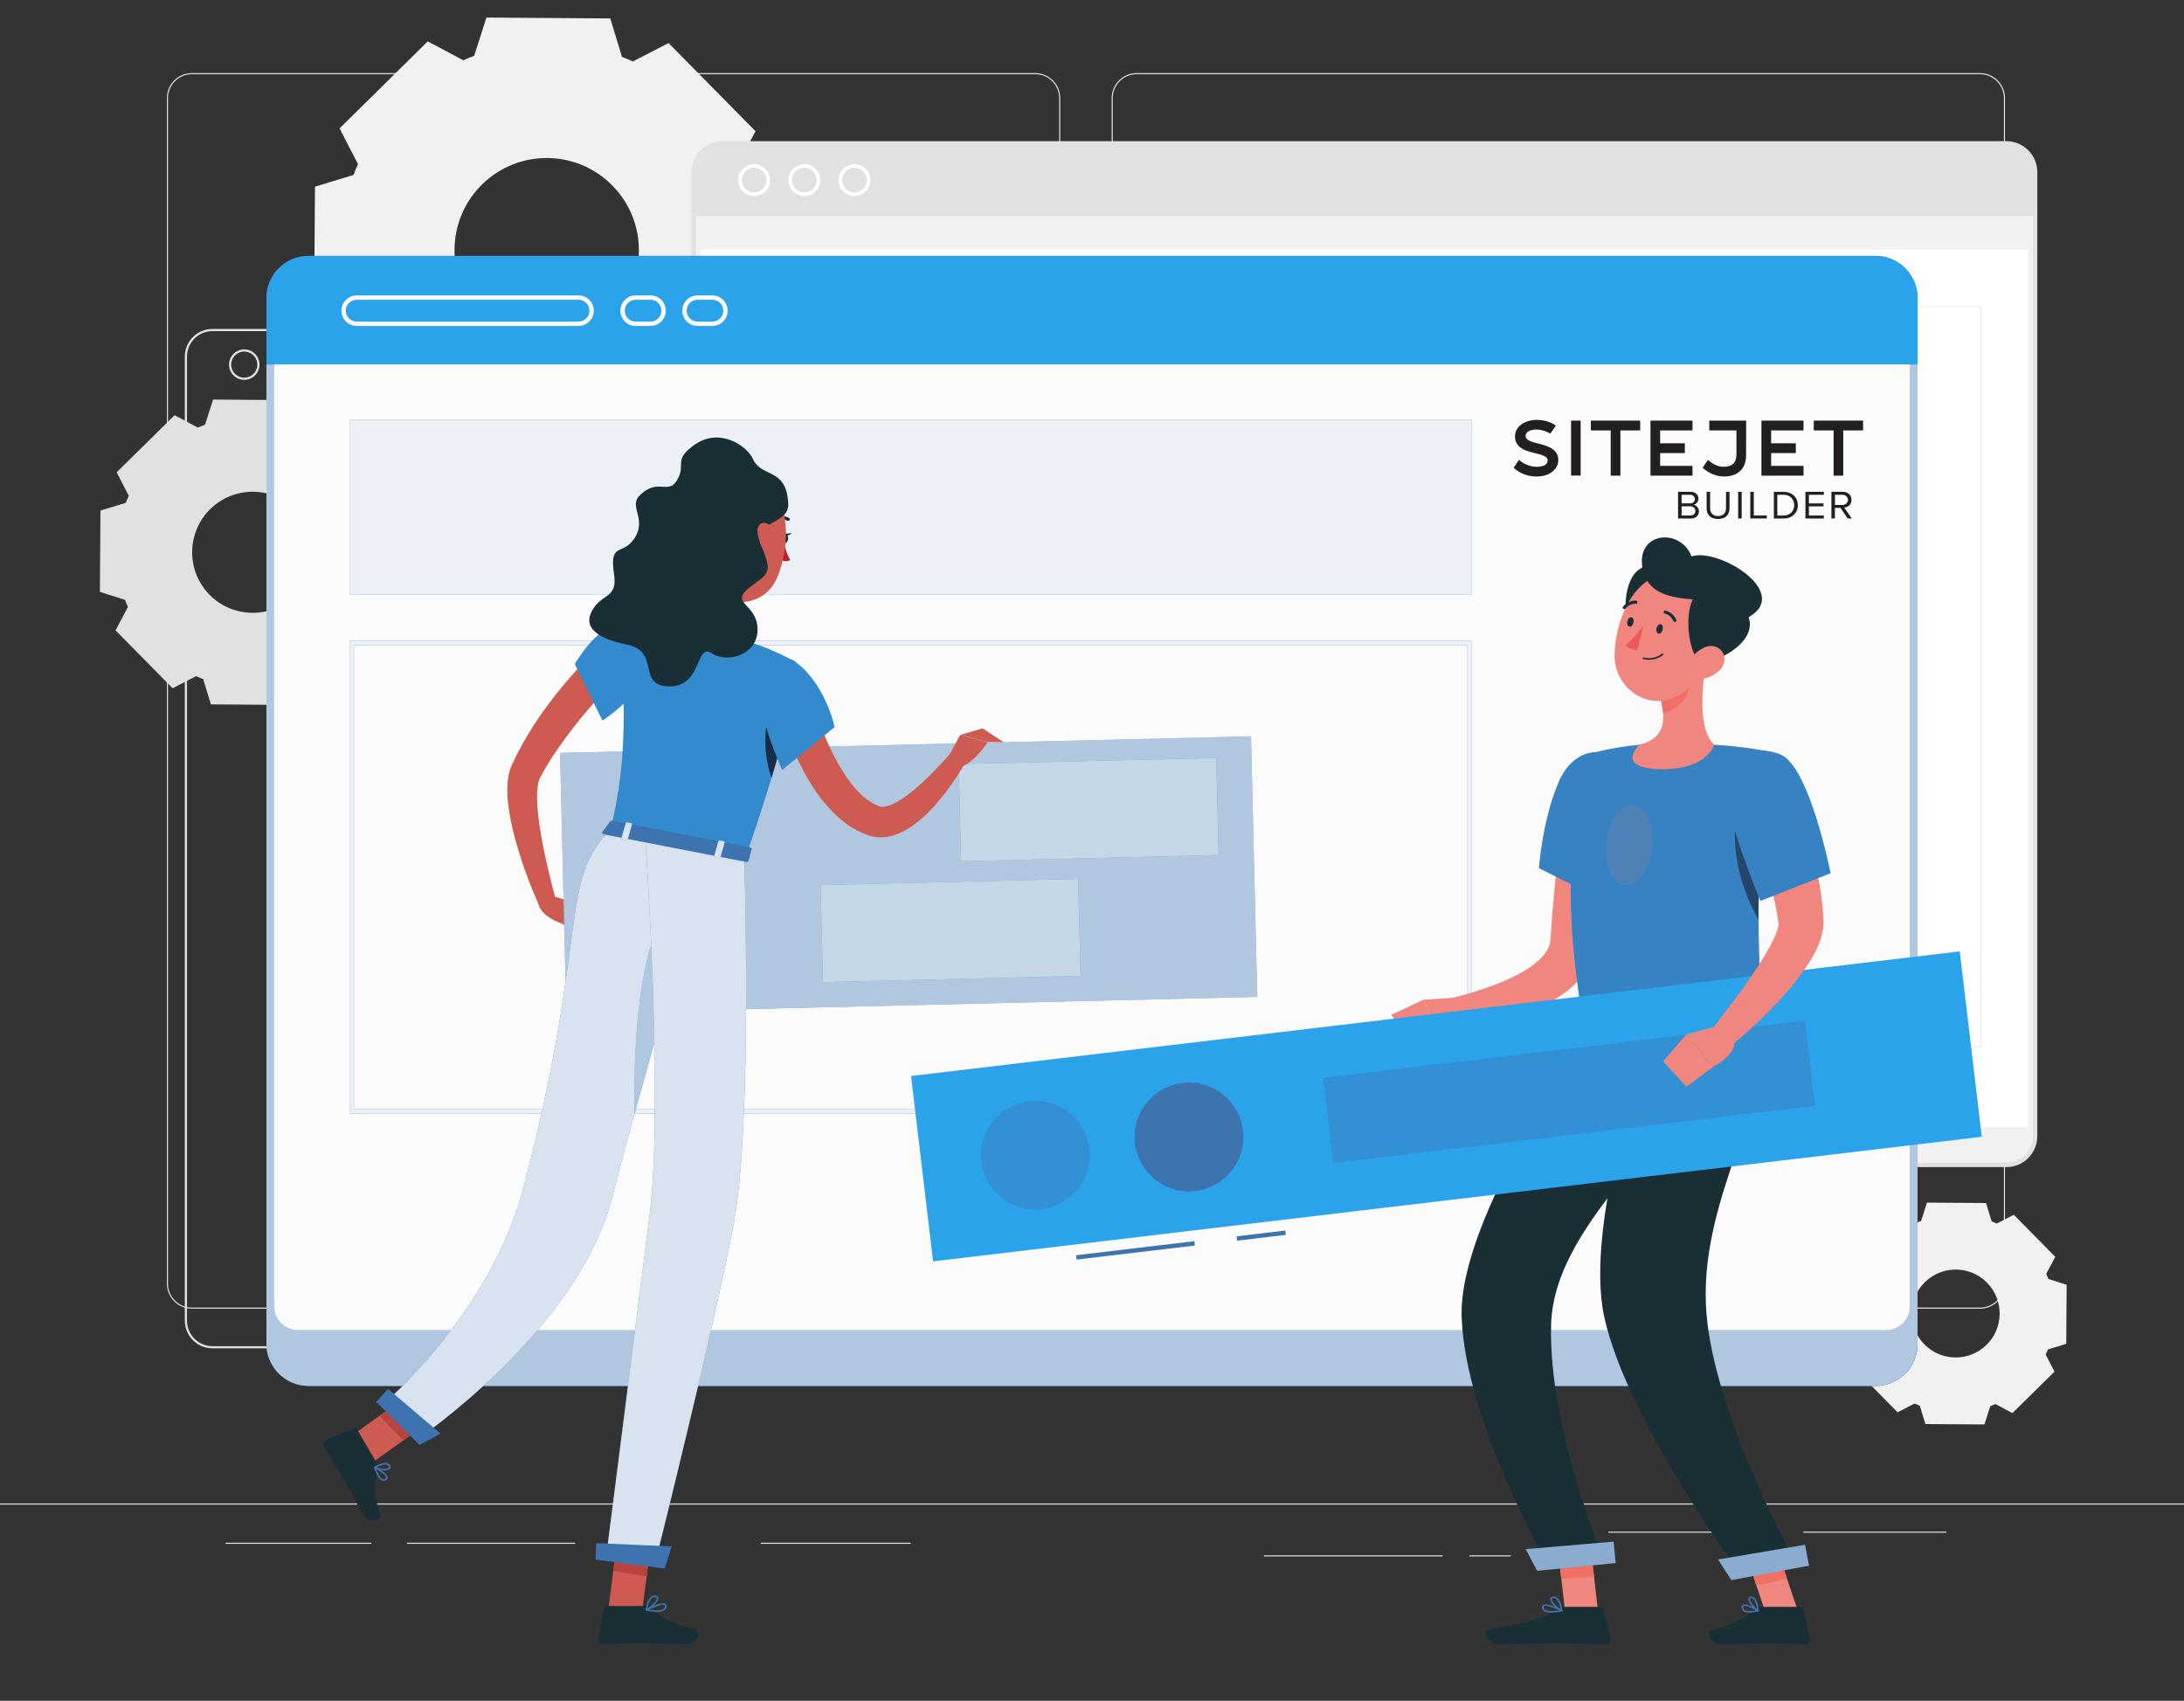 <?xml version="1.0" encoding="utf-8"?>
<!-- Generator: Adobe Illustrator 19.2.1, SVG Export Plug-In . SVG Version: 6.00 Build 0)  -->
<svg version="1.0" xmlns="http://www.w3.org/2000/svg" xmlns:xlink="http://www.w3.org/1999/xlink" x="0px" y="0px"
	 viewBox="0 0 500 389.35" style="enable-background:new 0 0 500 389.35;" xml:space="preserve">
<rect x="0" y="0" width="500" height="389.35" fill="#333333" stroke="none"/>
<g id="Background_Complete">
	<g>
		<g>
			<g>
				<g>
					<rect y="344.18" style="fill:#E1E1E1;" width="500" height="0.25"/>
					<rect x="412.83" y="350.62" style="fill:#E1E1E1;" width="32.75" height="0.25"/>
					<rect x="289.35" y="356.05" style="fill:#E1E1E1;" width="40.92" height="0.25"/>
					<rect x="336.4" y="356.05" style="fill:#E1E1E1;" width="9.48" height="0.25"/>
					<rect x="93.17" y="353.17" style="fill:#E1E1E1;" width="38.5" height="0.25"/>
					<rect x="174.17" y="353.17" style="fill:#E1E1E1;" width="34.33" height="0.25"/>
					<rect x="368.23" y="350.62" style="fill:#E1E1E1;" width="34.92" height="0.25"/>
					<rect x="51.65" y="353.17" style="fill:#E1E1E1;" width="33.35" height="0.25"/>
					<path style="fill:#E1E1E1;" d="M237.01,299.59H43.92c-3.15,0-5.71-2.56-5.71-5.71V22.45c0-3.15,2.56-5.71,5.71-5.71h193.1
						c3.15,0,5.71,2.56,5.71,5.71v271.43C242.72,297.03,240.16,299.59,237.01,299.59z M43.92,16.99c-3.01,0-5.46,2.45-5.46,5.46
						v271.43c0,3.01,2.45,5.46,5.46,5.46h193.1c3.01,0,5.46-2.45,5.46-5.46V22.45c0-3.01-2.45-5.46-5.46-5.46H43.92z"/>
					<path style="fill:#E1E1E1;" d="M453.31,299.59h-193.1c-3.15,0-5.71-2.56-5.71-5.71V22.45c0-3.15,2.56-5.71,5.71-5.71h193.1
						c3.15,0,5.71,2.56,5.71,5.71v271.43C459.02,297.03,456.46,299.59,453.31,299.59z M260.21,16.99c-3.01,0-5.46,2.45-5.46,5.46
						v271.43c0,3.01,2.45,5.46,5.46,5.46h193.1c3.01,0,5.46-2.45,5.46-5.46V22.45c0-3.01-2.45-5.46-5.46-5.46H260.21z"/>
				</g>
			</g>
		</g>
		<g>
			<g>
				<path style="fill:#F1F1F1;" d="M152.4,105.08l20.19-19.91l-4.22-8.19c0,0,0,0,0,0c0.38-0.82,0.72-1.64,1.05-2.47c0,0,0,0,0,0
					l8.8-2.69l0.2-28.35l-8.77-2.81l0,0c-0.31-0.84-0.64-1.67-1.01-2.49l4.33-8.13L153.06,9.86l-8.18,4.21c0,0,0,0,0,0
					c-0.82-0.38-1.64-0.72-2.48-1.04l-2.69-8.81l-28.35-0.2l-2.81,8.77c-0.84,0.31-1.67,0.64-2.49,1.01c0,0,0,0,0,0l-8.13-4.33
					L77.74,29.39l4.22,8.19c-0.38,0.81-0.72,1.64-1.04,2.47l-8.81,2.69l-0.2,28.35l8.77,2.81l0,0c0.31,0.84,0.64,1.67,1.01,2.49
					c0,0,0,0,0,0l-4.33,8.12l19.91,20.19l8.18-4.21c0.82,0.38,1.64,0.72,2.47,1.04c0,0,0,0,0,0l2.69,8.81l28.35,0.2l2.81-8.77
					c0.84-0.31,1.67-0.65,2.48-1.01L152.4,105.08z M139.98,72.3c-8.3,8.19-21.66,8.1-29.85-0.2c-8.18-8.3-8.09-21.66,0.21-29.85
					c8.3-8.18,21.66-8.09,29.84,0.21C148.37,50.76,148.28,64.11,139.98,72.3z"/>
				<path style="fill:#E1E1E1;" d="M75.73,157.81l13.26-13.07l-2.77-5.38c0,0,0,0,0,0c0.25-0.54,0.47-1.08,0.69-1.62c0,0,0,0,0,0
					l5.78-1.76l0.13-18.62l-5.76-1.84c0,0,0,0,0,0c-0.21-0.55-0.42-1.1-0.66-1.63l2.84-5.34L76.16,95.29l-5.37,2.77c0,0,0,0,0,0
					c-0.54-0.25-1.08-0.47-1.63-0.68l-1.76-5.78l-18.62-0.13l-1.84,5.76c-0.55,0.2-1.09,0.42-1.63,0.66c0,0,0,0,0,0l-5.34-2.84
					l-13.26,13.07l2.77,5.38c-0.25,0.53-0.47,1.08-0.69,1.62L23,116.87l-0.13,18.62l5.76,1.84c0,0,0,0,0,0
					c0.21,0.55,0.42,1.1,0.66,1.63c0,0,0,0,0,0l-2.84,5.34l13.07,13.26l5.37-2.77c0.54,0.25,1.08,0.47,1.63,0.68l0,0l1.76,5.78
					l18.62,0.13l1.84-5.76c0.55-0.2,1.09-0.42,1.63-0.66L75.73,157.81z M67.58,136.29c-5.45,5.38-14.23,5.32-19.6-0.13
					c-5.37-5.45-5.31-14.22,0.14-19.6c5.45-5.37,14.22-5.31,19.59,0.14C73.09,122.14,73.02,130.91,67.58,136.29z"/>
				<path style="fill:#F1F1F1;" d="M460.72,323.49l9.63-9.49l-2.01-3.9c0,0,0,0,0,0c0.18-0.39,0.34-0.78,0.5-1.18l0,0l4.2-1.28
					l0.09-13.52l-4.18-1.34c0,0,0,0,0,0c-0.15-0.4-0.31-0.8-0.48-1.19l2.06-3.87l-9.49-9.63l-3.9,2.01l0,0
					c-0.39-0.18-0.78-0.34-1.18-0.5l-1.28-4.2l-13.52-0.09l-1.34,4.18c-0.4,0.15-0.79,0.31-1.19,0.48c0,0,0,0,0,0l-3.88-2.06
					l-9.63,9.49l2.01,3.9c-0.18,0.39-0.34,0.78-0.5,1.18l-4.2,1.28l-0.09,13.52l4.18,1.34l0,0c0.15,0.4,0.31,0.8,0.48,1.19
					c0,0,0,0,0,0l-2.06,3.87l9.49,9.63l3.9-2.01c0.39,0.18,0.78,0.34,1.18,0.5c0,0,0,0,0,0l1.28,4.2l13.52,0.09l1.34-4.18
					c0.4-0.15,0.79-0.31,1.18-0.48L460.72,323.49z M454.8,307.86c-3.96,3.9-10.33,3.86-14.23-0.1c-3.9-3.96-3.86-10.33,0.1-14.23
					c3.96-3.9,10.33-3.86,14.23,0.1C458.8,297.59,458.76,303.96,454.8,307.86z"/>
			</g>
			<g>
				<path style="fill:#E1E1E1;" d="M342.59,308.66H48.65c-3.5,0-6.34-2.84-6.34-6.34V81.64c0-3.5,2.84-6.34,6.34-6.34h293.94
					c3.5,0,6.34,2.84,6.34,6.34v220.69C348.93,305.82,346.09,308.66,342.59,308.66z M48.65,75.8c-3.22,0-5.84,2.62-5.84,5.84v220.69
					c0,3.22,2.62,5.84,5.84,5.84h293.94c3.22,0,5.84-2.62,5.84-5.84V81.64c0-3.22-2.62-5.84-5.84-5.84H48.65z"/>
				<path style="fill:#E1E1E1;" d="M55.92,86.96c-1.92,0-3.49-1.57-3.49-3.49c0-1.92,1.57-3.49,3.49-3.49
					c1.92,0,3.49,1.57,3.49,3.49C59.41,85.39,57.85,86.96,55.92,86.96z M55.92,80.48c-1.65,0-2.99,1.34-2.99,2.99
					c0,1.65,1.34,2.99,2.99,2.99c1.65,0,2.99-1.34,2.99-2.99C58.91,81.82,57.57,80.48,55.92,80.48z"/>
				<path style="fill:#E1E1E1;" d="M67.4,86.96c-1.92,0-3.49-1.57-3.49-3.49c0-1.92,1.57-3.49,3.49-3.49c1.92,0,3.49,1.57,3.49,3.49
					C70.89,85.39,69.32,86.96,67.4,86.96z M67.4,80.48c-1.65,0-2.99,1.34-2.99,2.99c0,1.65,1.34,2.99,2.99,2.99s2.99-1.34,2.99-2.99
					C70.39,81.82,69.05,80.48,67.4,80.48z"/>
				<path style="fill:#E1E1E1;" d="M78.88,86.96c-1.92,0-3.49-1.57-3.49-3.49c0-1.92,1.57-3.49,3.49-3.49
					c1.92,0,3.49,1.57,3.49,3.49C82.37,85.39,80.8,86.96,78.88,86.96z M78.88,80.48c-1.65,0-2.99,1.34-2.99,2.99
					c0,1.65,1.34,2.99,2.99,2.99c1.65,0,2.99-1.34,2.99-2.99C81.87,81.82,80.53,80.48,78.88,80.48z"/>
			</g>
			<g>
				<g>
					<g>
						<g>
							<path style="fill:#E1E1E1;" d="M459.33,266.18H165.39c-3.35,0-6.09-2.74-6.09-6.09V39.41c0-3.35,2.74-6.09,6.09-6.09h293.94
								c3.35,0,6.09,2.74,6.09,6.09v220.68C465.42,263.44,462.68,266.18,459.33,266.18z"/>
							<path style="fill:#E1E1E1;" d="M459.33,267.18H165.39c-3.91,0-7.09-3.18-7.09-7.09V39.41c0-3.91,3.18-7.09,7.09-7.09h293.94
								c3.91,0,7.09,3.18,7.09,7.09v220.68C466.42,264,463.24,267.18,459.33,267.18z M165.39,34.32c-2.81,0-5.09,2.28-5.09,5.09
								v220.68c0,2.81,2.28,5.09,5.09,5.09h293.94c2.81,0,5.09-2.28,5.09-5.09V39.41c0-2.81-2.28-5.09-5.09-5.09H165.39z"/>
						</g>
						<path style="fill:#F1F1F1;" d="M159.3,49.06v211.03c0,3.35,2.74,6.09,6.09,6.09h293.94c3.35,0,6.09-2.74,6.09-6.09V49.06
							H159.3z"/>
						<rect x="160.43" y="57.16" style="fill:#FFFFFF;" width="303.87" height="200.92"/>
						<path style="fill:#E7E7E6;" d="M453.55,239.7H171.18c-0.06,0-0.1-0.05-0.1-0.1V70.19c0-0.06,0.05-0.1,0.1-0.1h282.37
							c0.06,0,0.1,0.04,0.1,0.1V239.6C453.65,239.65,453.6,239.7,453.55,239.7z M171.28,239.5h282.17V70.29H171.28V239.5z"/>
						<path style="fill:#FFFFFF;" d="M172.66,44.88c-2.01,0-3.64-1.63-3.64-3.64c0-2.01,1.63-3.64,3.64-3.64
							c2.01,0,3.64,1.63,3.64,3.64C176.31,43.25,174.67,44.88,172.66,44.88z M172.66,38.4c-1.56,0-2.84,1.27-2.84,2.83
							s1.27,2.83,2.84,2.83c1.56,0,2.83-1.27,2.83-2.83S174.23,38.4,172.66,38.4z"/>
						<path style="fill:#FFFFFF;" d="M184.14,44.88c-2.01,0-3.64-1.63-3.64-3.64c0-2.01,1.63-3.64,3.64-3.64
							c2.01,0,3.64,1.63,3.64,3.64C187.79,43.25,186.15,44.88,184.14,44.88z M184.14,38.4c-1.56,0-2.83,1.27-2.83,2.83
							s1.27,2.83,2.83,2.83s2.83-1.27,2.83-2.83S185.71,38.4,184.14,38.4z"/>
						<path style="fill:#FFFFFF;" d="M195.62,44.88c-2.01,0-3.64-1.63-3.64-3.64c0-2.01,1.63-3.64,3.64-3.64
							c2.01,0,3.64,1.63,3.64,3.64C199.27,43.25,197.63,44.88,195.62,44.88z M195.62,38.4c-1.56,0-2.83,1.27-2.83,2.83
							s1.27,2.83,2.83,2.83s2.84-1.27,2.84-2.83S197.18,38.4,195.62,38.4z"/>
						<rect x="159.3" y="48.66" style="fill:#E1E1E1;" width="306.12" height="0.81"/>
					</g>
				</g>
				<g>
					
						<rect x="298.12" y="77.12" transform="matrix(-1 -1.224647e-016 1.224647e-016 -1 736.282 296.969)" style="fill:#F1F1F1;" width="140.04" height="142.73"/>
					<g>
						
							<rect x="178.11" y="77.12" transform="matrix(-1 -1.224647e-016 1.224647e-016 -1 448.669 200.67)" style="fill:#F1F1F1;" width="92.46" height="46.43"/>
					</g>
					<g>
						
							<rect x="178.11" y="140.92" transform="matrix(-1 -1.224647e-016 1.224647e-016 -1 448.669 399.001)" style="fill:#F1F1F1;" width="92.46" height="117.17"/>
					</g>
				</g>
			</g>
		</g>
	</g>
</g>
<g id="Background_Simple" style="display:none;">
	<path style="display:inline;fill:#3D74B0;" d="M119.7,79.72C68.72,106.49,9.21,92.1,25.29,173.75
		c11.77,59.77,58.45,71.76,110.18,75.25c54.27,3.66,85.99-4.2,126.71-35.89c50.35-39.18,101.8-12.17,153.49-41
		c41.58-23.19,55.2-92.65,19.97-129.63c-53.6-56.28-78.33,16.55-123.14,27.35C268.24,80.5,259.86,22.79,205.02,4.76
		C132.87-18.95,172.02,52.25,119.7,79.72z"/>
	<path style="display:inline;opacity:0.9;fill:#FFFFFF;" d="M119.7,79.72C68.72,106.49,9.21,92.1,25.29,173.75
		c11.77,59.77,58.45,71.76,110.18,75.25c54.27,3.66,85.99-4.2,126.71-35.89c50.35-39.18,101.8-12.17,153.49-41
		c41.58-23.19,55.2-92.65,19.97-129.63c-53.6-56.28-78.33,16.55-123.14,27.35C268.24,80.5,259.86,22.79,205.02,4.76
		C132.87-18.95,172.02,52.25,119.7,79.72z"/>
</g>
<g id="Window">
	<g>
		<g>
			<path style="fill:#3D74B0;" d="M429.39,58.58H70.62c-5.29,0-9.62,4.32-9.62,9.61v239.46c0,5.29,4.33,9.61,9.62,9.61h358.77
				c5.28,0,9.61-4.32,9.61-9.61V68.19C439,62.9,434.67,58.58,429.39,58.58z"/>
			<path style="fill:#2BA3EB;" d="M429.39,58.58H70.62c-5.29,0-9.62,4.32-9.62,9.61v239.46c0,5.29,4.33,9.61,9.62,9.61h358.77
				c5.28,0,9.61-4.32,9.61-9.61V68.19C439,62.9,434.67,58.58,429.39,58.58z"/>
		</g>
		<path style="fill:#FAFBFA;" d="M132.44,74.62H81.66c-1.93,0-3.5-1.57-3.5-3.5s1.57-3.5,3.5-3.5h50.79c1.93,0,3.5,1.57,3.5,3.5
			S134.37,74.62,132.44,74.62z M81.66,68.62c-1.38,0-2.5,1.12-2.5,2.5s1.12,2.5,2.5,2.5h50.79c1.38,0,2.5-1.12,2.5-2.5
			s-1.12-2.5-2.5-2.5H81.66z"/>
		<path style="fill:#FAFBFA;" d="M148.92,74.62h-3.39c-1.93,0-3.5-1.57-3.5-3.5s1.57-3.5,3.5-3.5h3.39c1.93,0,3.5,1.57,3.5,3.5
			S150.85,74.62,148.92,74.62z M145.53,68.62c-1.38,0-2.5,1.12-2.5,2.5s1.12,2.5,2.5,2.5h3.39c1.38,0,2.5-1.12,2.5-2.5
			s-1.12-2.5-2.5-2.5H145.53z"/>
		<path style="fill:#FAFBFA;" d="M163.09,74.62h-3.39c-1.93,0-3.5-1.57-3.5-3.5s1.57-3.5,3.5-3.5h3.39c1.93,0,3.5,1.57,3.5,3.5
			S165.02,74.62,163.09,74.62z M159.7,68.62c-1.38,0-2.5,1.12-2.5,2.5s1.12,2.5,2.5,2.5h3.39c1.38,0,2.5-1.12,2.5-2.5
			s-1.12-2.5-2.5-2.5H159.7z"/>
		<g>
			<path style="fill:#3D74B0;" d="M61,83.44v224.21c0,5.29,4.33,9.61,9.62,9.61h358.77c5.28,0,9.61-4.32,9.61-9.61V83.44H61z"/>
			<path style="opacity:0.6;fill:#FFFFFF;" d="M61,83.44v224.21c0,5.29,4.33,9.61,9.62,9.61h358.77c5.28,0,9.61-4.32,9.61-9.61
				V83.44H61z"/>
		</g>
		<path style="fill:#FAFBFA;" d="M62.78,83.44v215.58c0,3.01,2.44,5.46,5.46,5.46h363.53c3.01,0,5.46-2.44,5.46-5.46V83.44H62.78z"
			/>
		<g>
			<path style="fill:#3D74B0;" d="M80.04,96.13v40.03h256.91V96.13H80.04z"/>
			<path style="opacity:0.9;fill:#FFFFFF;" d="M80.04,96.13v40.03h256.91V96.13H80.04z"/>
		</g>
		<g>
			<path style="fill:#3D74B0;" d="M335.96,147.73v106.2H81.04v-106.2H335.96 M336.96,146.73H80.04v108.2h256.91V146.73
				L336.96,146.73z"/>
			<path style="opacity:0.9;fill:#FFFFFF;" d="M335.96,147.73v106.2H81.04v-106.2H335.96 M336.96,146.73H80.04v108.2h256.91V146.73
				L336.96,146.73z"/>
		</g>
	</g>
</g>
<g id="Character_2">
	<g>
		<polygon style="fill:#F0867E;" points="365.83,368.72 358.28,368.72 356.27,351.25 363.82,351.25 		"/>
		<polygon style="fill:#F0867E;" points="411.58,368.72 404.04,368.72 398.16,351.25 405.7,351.25 		"/>
		<path style="fill:#192F35;" d="M403.03,367.85l9.2,0c0.31,0,0.58,0.21,0.64,0.52l1.49,6.71c0.15,0.7-0.39,1.35-1.1,1.34
			c-2.96-0.05-5.12-0.22-8.85-0.22c-2.29,0-7.02,0.24-10.18,0.24c-3.1,0-3.58-3.13-2.28-3.41c5.81-1.27,8-3.02,9.86-4.7
			C402.14,368.01,402.58,367.85,403.03,367.85z"/>
		<path style="fill:#192F35;" d="M358.33,367.85h8.24c0.31,0,0.58,0.21,0.64,0.52l1.49,6.71c0.15,0.7-0.37,1.35-1.09,1.34
			c-2.97-0.05-7.27-0.22-11-0.22c-4.37,0-8.14,0.24-13.26,0.24c-3.1,0-3.96-3.13-2.66-3.41c5.9-1.29,10.72-1.43,15.82-4.57
			C357.07,368.1,357.68,367.85,358.33,367.85z"/>
		<path style="fill:#F0867E;" d="M370.15,181.53c-0.75,5.84-1.57,11.71-2.44,17.55l-2.61,17.76c-0.4,2.21-1.31,4.32-2.53,6.03
			c-1.21,1.72-2.65,3.1-4.12,4.23c-2.97,2.24-6.1,3.59-9.18,4.64c-3.09,1.03-6.19,1.71-9.27,2.18c-1.54,0.23-3.09,0.39-4.64,0.53
			c-1.56,0.13-3.06,0.21-4.7,0.21l-0.51-5.64c2.69-0.62,5.54-1.34,8.21-2.23c2.69-0.86,5.32-1.84,7.74-3.01
			c2.42-1.15,4.65-2.52,6.29-4.05c0.81-0.76,1.45-1.55,1.87-2.31c0.41-0.77,0.62-1.47,0.69-2.19l0.29-4.21
			c0.1-1.5,0.24-2.99,0.37-4.48c0.27-2.98,0.56-5.95,0.89-8.92c0.65-5.94,1.42-11.83,2.35-17.74L370.15,181.53z"/>
		<g>
			<path style="fill:#3D74B0;" d="M372.64,177.75c2.54,6.75-3.55,29.37-3.55,29.37l-16.76-8.38c0,0,0.79-11.28,4.62-19.95
				C360.83,170.03,369.85,170.34,372.64,177.75z"/>
			<path style="opacity:0.3;fill:#2BA3EB;" d="M372.64,177.75c2.54,6.75-3.55,29.37-3.55,29.37l-16.76-8.38
				c0,0,0.79-11.28,4.62-19.95C360.83,170.03,369.85,170.34,372.64,177.75z"/>
		</g>
		<path style="fill:#F0867E;" d="M334.15,228.31l-8.23,0.55l3.85,8.84c0,0,5.28,0,6.78-5.29L334.15,228.31z"/>
		<polygon style="fill:#F0867E;" points="318.49,232.32 323.06,238.51 329.77,237.69 325.92,228.85 		"/>
		<g>
			<polygon style="fill:#F07065;" points="356.28,351.26 357.44,361.4 364.94,360.95 363.82,351.26 			"/>
			<polygon style="fill:#F07065;" points="405.71,351.26 398.16,351.26 402.1,362.96 409.12,361.38 			"/>
		</g>
		<g>
			<path style="fill:#3D74B0;" d="M363.68,172.59c0,0-8.9,22.78-0.45,65.21c12.16,0,34.43,0,40.35,0
				c0.28-6.19-3.61-36.41,2.36-65.59c0,0-6.92-1.39-13.51-1.71c-5.16-0.25-12.62-0.41-17.15,0
				C369.31,171.04,363.68,172.59,363.68,172.59z"/>
			<path style="opacity:0.3;fill:#2BA3EB;" d="M363.68,172.59c0,0-8.9,22.78-0.45,65.21c12.16,0,34.43,0,40.35,0
				c0.28-6.19-3.61-36.41,2.36-65.59c0,0-6.92-1.39-13.51-1.71c-5.16-0.25-12.62-0.41-17.15,0
				C369.31,171.04,363.68,172.59,363.68,172.59z"/>
		</g>
		<g>
			
				<ellipse transform="matrix(0.105 -0.994 0.994 0.105 141.579 544.065)" style="fill:#3D74B0;" cx="373.17" cy="193.35" rx="9.23" ry="5.28"/>
			
				<ellipse transform="matrix(0.105 -0.994 0.994 0.105 141.579 544.065)" style="opacity:0.1;fill:#FFFFFF;" cx="373.17" cy="193.35" rx="9.23" ry="5.28"/>
		</g>
		<g>
			<path style="fill:#3D74B0;" d="M397.72,186.14c1.32-6.66,3.88-5.51,6.32-2.23c-1.16,9.39-1.48,18.54-1.44,26.61
				C400.94,207.7,395.52,197.31,397.72,186.14z"/>
			<path style="opacity:0.4;" d="M397.72,186.14c1.32-6.66,3.88-5.51,6.32-2.23c-1.16,9.39-1.48,18.54-1.44,26.61
				C400.94,207.7,395.52,197.31,397.72,186.14z"/>
		</g>
		<path style="fill:#F0867E;" d="M390.74,151.18c-1.08,5.52-2.16,15.63,1.7,19.31c0,0-1.51,5.6-11.76,5.6
			c-11.28,0-5.39-5.6-5.39-5.6c6.15-1.47,6-6.04,4.92-10.32L390.74,151.18z"/>
		<path style="fill:#F07065;" d="M386.44,154.85l-6.23,5.32c0.26,1.01,0.46,2.04,0.53,3.04c2.35-0.34,5.58-2.92,5.83-5.38
			C386.7,156.6,386.64,155.42,386.44,154.85z"/>
		<path style="fill:#192F35;" d="M375.03,130.52c-4.15,3.22-4.12,16.12,2.17,16.39S382.89,124.42,375.03,130.52z"/>
		<path style="fill:#F0867E;" d="M392.34,144.66c-2.19,7.16-3.11,11.46-7.67,14.31c-6.87,4.29-15.04-1.19-15.03-8.86
			c0.01-6.9,3.59-17.45,11.39-18.64C388.72,130.3,394.53,137.5,392.34,144.66z"/>
		<path style="fill:#192F35;" d="M390.12,151.66c-4.22,0.66-6.51-21.02,3.53-16.21C407.92,142.27,396.94,150.59,390.12,151.66z"/>
		<path style="fill:#192F35;" d="M390.52,137.43c-5.18-0.45-12.69-0.22-14.32-6.64c-2.27-8.95,8.41-10.26,11.06-3.42
			c6.36-2.09,23.88,8.82,12.21,14.37L390.52,137.43z"/>
		<path style="fill:#F0867E;" d="M393.7,153.45c-1.43,1.42-3.39,2.05-5.05,2.02c-2.49-0.05-3.03-2.45-1.74-4.43
			c1.16-1.78,3.86-3.91,6.08-2.9C395.18,149.14,395.33,151.83,393.7,153.45z"/>
		<path style="fill:#192F35;" d="M363.23,237.79c0,0-29.42,40.77-28.6,63.77c0.85,23.93,19.84,56.95,19.84,56.95l12.27-2.82
			c0,0-12.21-28.81-11.64-52.31c0.62-25.62,34.64-45.84,34.64-65.6C377.28,237.79,363.23,237.79,363.23,237.79z"/>
		<path style="fill:#192F35;" d="M377.55,237.79c0,0-14.99,42.02-10.29,63.62c5.15,23.65,30.96,58.6,30.96,58.6l12.36-3.4
			c0,0-16.72-30.07-19.66-53.49c-3.19-25.42,12.67-46.42,12.67-65.33C388.13,237.79,377.55,237.79,377.55,237.79z"/>
		<g>
			<polygon style="fill:#3D74B0;" points="396.38,361.72 414.14,358.42 413.25,353.64 393.34,357.01 			"/>
			<polygon style="opacity:0.4;fill:#FFFFFF;" points="396.38,361.72 414.14,358.42 413.25,353.64 393.34,357.01 			"/>
		</g>
		<g>
			<polygon style="fill:#3D74B0;" points="351.92,359.59 369.89,357.81 369.41,352.92 349.29,354.64 			"/>
			<polygon style="opacity:0.4;fill:#FFFFFF;" points="351.92,359.59 369.89,357.81 369.41,352.92 349.29,354.64 			"/>
		</g>
		
			<ellipse transform="matrix(0.233 -0.972 0.972 0.233 151.523 479.937)" style="fill:#192F35;" cx="380.13" cy="143.88" rx="1.1" ry="0.72"/>
		
			<ellipse transform="matrix(0.233 -0.972 0.972 0.233 147.961 472.206)" style="fill:#192F35;" cx="373.44" cy="142.27" rx="1.1" ry="0.72"/>
		<path style="fill:#ED5859;" d="M376.19,143.24c0,0-2.16,3.09-4.04,4.38c0.81,1.23,2.7,1.21,2.7,1.21L376.19,143.24z"/>
		<path style="fill:#192F35;" d="M377.52,151.04c-0.41,0-0.86-0.05-1.34-0.16c-0.1-0.02-0.15-0.12-0.13-0.22
			c0.02-0.1,0.11-0.16,0.22-0.13c2.6,0.62,4.24-0.9,4.26-0.91c0.07-0.07,0.18-0.07,0.25,0.01c0.07,0.07,0.06,0.19-0.01,0.25
			C380.71,149.94,379.52,151.04,377.52,151.04z"/>
		<path style="fill:#192F35;" d="M383.44,142.38c-0.14,0-0.27-0.08-0.33-0.21c-0.64-1.46-1.93-1.69-1.95-1.69
			c-0.2-0.03-0.33-0.22-0.29-0.41c0.03-0.19,0.22-0.33,0.41-0.29c0.07,0.01,1.69,0.3,2.48,2.11c0.08,0.18,0,0.39-0.18,0.47
			C383.54,142.37,383.49,142.38,383.44,142.38z"/>
		<path style="fill:#192F35;" d="M371.85,139.45c-0.08,0-0.16-0.03-0.23-0.08c-0.15-0.13-0.17-0.35-0.05-0.5
			c1.26-1.53,2.9-1.36,2.97-1.36c0.2,0.02,0.34,0.2,0.32,0.39c-0.02,0.2-0.2,0.33-0.39,0.32c-0.06-0.01-1.34-0.11-2.34,1.1
			C372.05,139.4,371.95,139.45,371.85,139.45z"/>
		<g>
			
				<rect x="246.4" y="285.66" transform="matrix(0.993 -0.118 0.118 0.993 -32.025 32.77)" style="fill:#3D74B0;" width="27.26" height="1"/>
			
				<rect x="283.16" y="282.24" transform="matrix(0.993 -0.119 0.119 0.993 -31.663 36.463)" style="fill:#3D74B0;" width="11.23" height="1"/>
			
				<rect x="210.34" y="231.77" transform="matrix(0.993 -0.118 0.118 0.993 -27.642 40.999)" style="fill:#2BA3EB;" width="241.78" height="42.73"/>
			<g style="opacity:0.4;">
				
					<rect x="303.77" y="239.98" transform="matrix(0.993 -0.118 0.118 0.993 -27.048 44.3)" style="fill:#3D74B0;" width="111.07" height="19.63"/>
				
					<rect x="303.77" y="239.98" transform="matrix(0.993 -0.118 0.118 0.993 -27.048 44.3)" style="opacity:0.2;fill:#3D74B0;" width="111.07" height="19.63"/>
			</g>
			<g style="opacity:0.4;">
				
					<ellipse transform="matrix(0.993 -0.118 0.118 0.993 -29.633 29.935)" style="fill:#3D74B0;" cx="237.12" cy="264.36" rx="12.44" ry="12.44"/>
				
					<ellipse transform="matrix(0.993 -0.118 0.118 0.993 -29.633 29.935)" style="opacity:0.2;fill:#3D74B0;" cx="237.12" cy="264.36" rx="12.44" ry="12.44"/>
			</g>
			<g>
				
					<ellipse transform="matrix(0.993 -0.118 0.118 0.993 -28.888 34.071)" style="fill:#3D74B0;" cx="272.3" cy="260.16" rx="12.44" ry="12.44"/>
				
					<ellipse transform="matrix(0.993 -0.118 0.118 0.993 -28.888 34.071)" style="opacity:0.4;fill:#3D74B0;" cx="272.3" cy="260.16" rx="12.44" ry="12.44"/>
			</g>
		</g>
		<path style="fill:#F0867E;" d="M408.82,178.07c0.65,1.4,1.19,2.64,1.72,3.97c0.53,1.31,1.03,2.63,1.52,3.95
			c0.96,2.65,1.83,5.35,2.58,8.09c0.78,2.73,1.39,5.54,1.91,8.39l0.36,2.15l0.26,2.19c0.1,0.72,0.14,1.48,0.19,2.22l0.08,1.12
			l0.02,0.28l0.02,0.46c0.01,0.36-0.01,0.67-0.03,0.99c-0.23,2.47-0.96,4.11-1.68,5.63c-0.74,1.5-1.56,2.81-2.4,4.06
			c-1.69,2.48-3.53,4.67-5.42,6.78c-3.8,4.2-7.84,7.94-12.2,11.48l-3.98-4.03c3.27-4.16,6.52-8.47,9.47-12.76
			c1.47-2.14,2.85-4.32,4.01-6.46c0.57-1.06,1.08-2.12,1.44-3.1c0.36-0.95,0.56-1.91,0.5-2.16c-0.01-0.02-0.01-0.05-0.02-0.03
			c-0.01-0.02,0,0.06-0.01-0.04l-0.04-0.23l-0.14-0.9c-0.09-0.6-0.17-1.2-0.31-1.81l-0.36-1.82l-0.42-1.84
			c-0.61-2.45-1.3-4.91-2.09-7.36c-0.8-2.45-1.65-4.9-2.56-7.34c-0.45-1.22-0.91-2.44-1.39-3.64l-1.44-3.52L408.82,178.07z"/>
		<g>
			<path style="fill:#3D74B0;" d="M407.52,172.69c6.73,2.59,11.56,27.21,11.56,27.21l-16.03,6.32c0,0-5.37-12.37-7.18-21.52
				C393.98,175.07,399.88,169.76,407.52,172.69z"/>
			<path style="opacity:0.3;fill:#2BA3EB;" d="M407.52,172.69c6.73,2.59,11.56,27.21,11.56,27.21l-16.03,6.32
				c0,0-5.37-12.37-7.18-21.52C393.98,175.07,399.88,169.76,407.52,172.69z"/>
		</g>
		<path style="fill:#3D74B0;" d="M400.54,369.17c-0.57,0-1.11-0.1-1.45-0.38c-0.27-0.23-0.39-0.54-0.37-0.94
			c0.02-0.3,0.18-0.44,0.31-0.5c0.84-0.43,3.27,1.07,3.54,1.24c0.06,0.04,0.09,0.11,0.08,0.18c-0.01,0.07-0.07,0.13-0.13,0.15
			C401.99,369.02,401.23,369.17,400.54,369.17z M399.42,367.61c-0.09,0-0.17,0.01-0.23,0.04c-0.05,0.02-0.1,0.07-0.11,0.21
			c-0.02,0.28,0.06,0.5,0.24,0.65c0.41,0.35,1.4,0.39,2.68,0.14C401.14,368.15,399.99,367.61,399.42,367.61z"/>
		<path style="fill:#3D74B0;" d="M402.47,368.9c-0.03,0-0.06-0.01-0.08-0.02c-0.78-0.42-2.29-2.08-2.13-2.92
			c0.03-0.15,0.14-0.42,0.57-0.47c0.27-0.03,0.53,0.04,0.76,0.23c0.88,0.72,1.06,2.89,1.06,2.99c0.01,0.07-0.03,0.13-0.08,0.16
			C402.54,368.89,402.5,368.9,402.47,368.9z M400.95,365.84c-0.03,0-0.05,0-0.08,0.01c-0.23,0.03-0.25,0.13-0.26,0.18
			c-0.09,0.5,0.87,1.75,1.64,2.33c-0.09-0.64-0.33-1.91-0.89-2.36C401.23,365.9,401.09,365.84,400.95,365.84z"/>
		<path style="fill:#3D74B0;" d="M355.2,369.17c-0.75,0-1.44-0.12-1.83-0.46c-0.25-0.22-0.36-0.51-0.33-0.87
			c0.02-0.21,0.12-0.38,0.29-0.48c0.91-0.51,3.95,1.03,4.29,1.2c0.07,0.04,0.11,0.11,0.09,0.18c-0.01,0.08-0.07,0.13-0.14,0.15
			C356.93,369.03,356.03,369.17,355.2,369.17z M353.83,367.61c-0.14,0-0.25,0.02-0.33,0.07c-0.07,0.04-0.11,0.1-0.11,0.19
			c-0.02,0.24,0.05,0.43,0.22,0.57c0.46,0.41,1.71,0.48,3.37,0.21C355.93,368.15,354.55,367.61,353.83,367.61z"/>
		<path style="fill:#3D74B0;" d="M357.53,368.9c-0.02,0-0.05,0-0.07-0.02c-0.91-0.41-2.71-2.04-2.58-2.89
			c0.03-0.2,0.17-0.45,0.67-0.5c0.37-0.04,0.7,0.07,0.99,0.31c0.96,0.79,1.16,2.82,1.17,2.91c0.01,0.06-0.02,0.13-0.07,0.16
			C357.61,368.89,357.57,368.9,357.53,368.9z M355.69,365.84c-0.04,0-0.07,0-0.11,0.01c-0.32,0.03-0.34,0.16-0.35,0.2
			c-0.08,0.51,1.14,1.79,2.07,2.35c-0.1-0.59-0.37-1.81-1-2.33C356.12,365.92,355.92,365.84,355.69,365.84z"/>
		<path style="fill:#F0867E;" d="M393.5,234.81l-7.4,1.97l6.14,7.43c0,0,5.93-3.07,4.65-6.4L393.5,234.81z"/>
		<polygon style="fill:#F0867E;" points="380.74,242.96 386.1,248.77 392.23,244.21 386.1,236.77 		"/>
	</g>
</g>
<g id="Character_1">
	<g>
		<path style="fill:#CD5B51;" d="M141.63,154.79c-1.67,1.7-3.46,3.59-5.1,5.47c-1.67,1.89-3.31,3.81-4.86,5.78
			c-1.55,1.97-3.02,4-4.43,6.04l-1.03,1.55l-0.96,1.58c-0.33,0.52-0.63,1.06-0.91,1.59l-0.79,1.46c-0.26,0.53-0.46,1.54-0.54,2.6
			c-0.09,1.07-0.07,2.25,0,3.44c0.15,2.39,0.5,4.88,0.95,7.37c0.43,2.49,0.97,4.99,1.57,7.49c0.57,2.5,1.23,5.01,1.88,7.47
			l-3.66,1.37c-2.24-4.86-4.05-9.81-5.56-14.99c-0.72-2.6-1.36-5.24-1.74-8.03c-0.19-1.4-0.32-2.84-0.31-4.37
			c0.02-1.54,0.14-3.16,0.86-5.06c0.22-0.55,0.35-0.77,0.5-1.1l0.45-0.94c0.3-0.63,0.6-1.25,0.94-1.85l0.99-1.82l1.04-1.77
			c1.41-2.34,2.92-4.61,4.56-6.76c1.63-2.16,3.3-4.27,5.07-6.3c1.8-2.03,3.57-3.97,5.62-5.92L141.63,154.79z"/>
		<g>
			<path style="fill:#3D74B0;" d="M142.05,142.88c-5.36,0.24-10.44,9.13-10.44,9.13l6.32,12.92c0,0,10.34-6.46,10.46-14.31
				C148.48,145.51,147.32,142.64,142.05,142.88z"/>
			<path style="opacity:0.5;fill:#2BA3EB;" d="M142.05,142.88c-5.36,0.24-10.44,9.13-10.44,9.13l6.32,12.92
				c0,0,10.34-6.46,10.46-14.31C148.48,145.51,147.32,142.64,142.05,142.88z"/>
		</g>
		<path style="fill:#CD5B51;" d="M126.39,205.08l6.52,1.94l-4.34,4.39c0,0-4.69-1.45-5.35-4.64L126.39,205.08z"/>
		<polygon style="fill:#CD5B51;" points="136.85,212.03 135.76,216.23 128.57,211.4 132.91,207.01 		"/>
		<g>
			
				<rect x="128.87" y="170.42" transform="matrix(1 -0.024 0.024 1 -4.739 5.041)" style="fill:#3D74B0;" width="158.18" height="59.64"/>
			
				<rect x="128.87" y="170.42" transform="matrix(1 -0.024 0.024 1 -4.739 5.041)" style="opacity:0.6;fill:#FFFFFF;" width="158.18" height="59.64"/>
		</g>
		<g>
			
				<rect x="219.67" y="174.18" transform="matrix(1 -0.024 0.024 1 -4.369 6.024)" style="fill:#3D74B0;" width="58.97" height="22.23"/>
			
				<rect x="219.67" y="174.18" transform="matrix(1 -0.024 0.024 1 -4.369 6.024)" style="opacity:0.7;fill:#FFFFFF;" width="58.97" height="22.23"/>
		</g>
		<g>
			
				<rect x="188.07" y="201.85" transform="matrix(1 -0.024 0.024 1 -5.041 5.275)" style="fill:#3D74B0;" width="58.97" height="22.23"/>
			
				<rect x="188.07" y="201.85" transform="matrix(1 -0.024 0.024 1 -5.041 5.275)" style="opacity:0.7;fill:#FFFFFF;" width="58.97" height="22.23"/>
		</g>
		<path style="fill:#192F35;" d="M178.95,123.17c-0.1,0.61,0.14,1.17,0.55,1.25c0.4,0.08,0.81-0.35,0.91-0.97
			c0.1-0.61-0.14-1.17-0.54-1.25C179.46,122.13,179.05,122.56,178.95,123.17z"/>
		<path style="fill:#192F35;" d="M179.68,122.2l1.55-0.14C181.22,122.07,180.28,123.07,179.68,122.2z"/>
		<path style="fill:#B92126;" d="M179.37,123.87c0,0,0.61,2.83,1.55,4.33c-0.94,0.6-2.26-0.02-2.26-0.02L179.37,123.87z"/>
		<path style="fill:#192F35;" d="M180.45,119.25c-0.06,0-0.12-0.01-0.17-0.04c-1.45-0.78-2.64-0.19-2.69-0.17
			c-0.18,0.09-0.4,0.02-0.49-0.16c-0.09-0.18-0.02-0.4,0.16-0.49c0.06-0.03,1.58-0.79,3.37,0.17c0.18,0.1,0.25,0.32,0.15,0.5
			C180.71,119.18,180.58,119.25,180.45,119.25z"/>
		<path style="fill:#CD5B51;" d="M159.41,128.22c0.14,4.67-0.33,13.08-3.99,15.47c0,0,0.48,4.8,8.89,6.43
			c9.24,1.79,5.17-3.71,5.17-3.71c-4.85-2.17-4.1-5.87-2.65-9.2L159.41,128.22z"/>
		<path style="fill:#CD5B51;" d="M184.59,155.47c0.57,2.33,1.3,4.88,2.11,7.27c0.82,2.41,1.7,4.81,2.71,7.11
			c1.01,2.3,2.15,4.53,3.43,6.58c1.27,2.06,2.7,3.96,4.32,5.47c0.81,0.75,1.65,1.4,2.53,1.91c0.44,0.26,0.88,0.48,1.34,0.66
			c0.29,0.11,0.3,0.13,0.41,0.16c0.1,0.03,0.21,0.06,0.35,0.06c0.52,0.06,1.39-0.1,2.32-0.5c0.93-0.4,1.92-0.98,2.89-1.65
			c3.91-2.75,7.6-6.65,10.95-10.52l3.25,2.17c-0.68,1.26-1.39,2.41-2.15,3.57c-0.75,1.16-1.54,2.3-2.39,3.4
			c-1.7,2.21-3.52,4.38-5.77,6.32c-1.13,0.98-2.36,1.9-3.82,2.69c-1.46,0.76-3.19,1.49-5.36,1.52c-0.53,0.01-1.09-0.04-1.64-0.14
			c-0.54-0.09-1.17-0.29-1.5-0.41c-0.8-0.28-1.57-0.62-2.3-1c-1.47-0.76-2.79-1.71-3.98-2.72c-4.74-4.13-7.64-9.24-10.03-14.33
			c-1.18-2.56-2.22-5.17-3.09-7.81c-0.88-2.67-1.65-5.25-2.28-8.13L184.59,155.47z"/>
		<path style="fill:#CD5B51;" d="M217.56,172.41l2.26-4.16l6.3,1.67c0,0-3.77,5.75-7.01,5.76L217.56,172.41z"/>
		<polygon style="fill:#CD5B51;" points="224.96,166.74 229.75,169.91 226.13,169.91 219.83,168.24 		"/>
		<polygon style="fill:#CD5B51;" points="139.3,368.18 147.02,368.75 149.31,351.02 141.59,350.46 		"/>
		<polygon style="fill:#CD5B51;" points="78.56,330.07 83.89,335.79 98.36,325.43 93.02,319.71 		"/>
		<path style="fill:#192F35;" d="M86.23,334.9l-4.45-7.6c-0.16-0.28-0.48-0.39-0.76-0.28l-6.34,2.56c-0.66,0.27-0.92,1.14-0.53,1.77
			c1.6,2.62,2.5,3.81,4.45,7.15c1.2,2.06,2.76,5.18,4.42,8.02c1.63,2.78,4.48,1.39,4.03,0.07c-2-5.95-0.96-7.68-0.56-10.32
			C86.56,335.79,86.46,335.31,86.23,334.9z"/>
		<path style="fill:#192F35;" d="M147.5,367.65h-8.68c-0.32,0-0.58,0.22-0.63,0.53l-1.16,6.86c-0.12,0.71,0.47,1.39,1.2,1.37
			c3.03-0.05,4.49-0.23,8.3-0.23c2.35,0,7.2,0.24,10.44,0.24c3.17,0,3.5-3.21,2.15-3.5c-6.02-1.3-8.35-3.1-10.35-4.81
			C148.42,367.82,147.96,367.65,147.5,367.65z"/>
		<g>
			<polygon style="fill:#B7443F;" points="149.31,351.03 148.04,360.88 140.41,359.6 141.59,350.46 			"/>
			<polygon style="fill:#B7443F;" points="93.02,319.71 98.36,325.44 92.37,329.72 86.85,324.13 			"/>
		</g>
		<g>
			<path style="fill:#3D74B0;" d="M139.88,189.9c5.99,1.16,18.68,3.62,30.96,6c14.63-43.07,11.13-44.47,11.13-44.47
				s-3.11-1.73-7.03-3.26c-0.15-0.06-0.29-0.11-0.42-0.16c-1.98-0.72-2.4-0.83-5.05-1.6c-4.56-1.08-8.81-1.96-14.06-2.72
				c-0.34-0.05-0.68-0.1-1-0.14c-0.95-0.12-1.89-0.22-2.81-0.31c-0.62-0.07-1.23-0.11-1.81-0.15c-0.69-0.04-1.37-0.08-2-0.11
				c-3.39-0.17-5.81-0.12-5.81-0.12C143.76,169.75,142.47,177.47,139.88,189.9z"/>
			<path style="opacity:0.5;fill:#2BA3EB;" d="M139.88,189.9c5.99,1.16,18.68,3.62,30.96,6c14.63-43.07,11.13-44.47,11.13-44.47
				s-3.11-1.73-7.03-3.26c-0.15-0.06-0.29-0.11-0.42-0.16c-1.98-0.72-2.4-0.83-5.05-1.6c-4.56-1.08-8.81-1.96-14.06-2.72
				c-0.34-0.05-0.68-0.1-1-0.14c-0.95-0.12-1.89-0.22-2.81-0.31c-0.62-0.07-1.23-0.11-1.81-0.15c-0.69-0.04-1.37-0.08-2-0.11
				c-3.39-0.17-5.81-0.12-5.81-0.12C143.76,169.75,142.47,177.47,139.88,189.9z"/>
		</g>
		<g>
			<path style="fill:#3D74B0;" d="M175.71,164.54c-1.21,6.06,0.07,11.1,0.91,13.51c2.57-8.42,4.03-14.18,4.82-18.12
				C179.07,159.62,176.54,160.39,175.71,164.54z"/>
			<path style="opacity:0.6;" d="M175.71,164.54c-1.21,6.06,0.07,11.1,0.91,13.51c2.57-8.42,4.03-14.18,4.82-18.12
				C179.07,159.62,176.54,160.39,175.71,164.54z"/>
		</g>
		<g>
			<path style="fill:#3D74B0;" d="M181.71,151.29c5.17,3.37,8.46,10.87,9.33,15.17l-11.98,9.77c0,0-6.53-14.58-4.39-18.3
				C176.9,154.04,179.76,150.01,181.71,151.29z"/>
			<path style="opacity:0.5;fill:#2BA3EB;" d="M181.71,151.29c5.17,3.37,8.46,10.87,9.33,15.17l-11.98,9.77
				c0,0-6.53-14.58-4.39-18.3C176.9,154.04,179.76,150.01,181.71,151.29z"/>
		</g>
		<path style="fill:#CD5B51;" d="M158.65,117.51c-0.78,7.6-1.27,10.79,1.91,15.39c4.78,6.91,14.32,6.48,17.36-0.67
			c2.74-6.43,3.55-17.78-3.35-22.2C167.77,105.67,159.43,109.91,158.65,117.51z"/>
		<path style="fill:#192F35;" d="M158.76,101.99c-4.67,3.46-1.68,4.29-3.67,7.78c-2.14,3.74-4.37-0.52-8.61,3.6
			c-2.75,2.67,1.94,5.5-1.47,10.2c-2.65,3.65-5.54,0.49-4.42,7.97c0.76,5.11-2.36,4.47-4.47,7.36c-3.02,4.14-0.31,7.11,7.41,8.67
			c7.72,1.56,2.22,9.32,9.48,9.56c7.92,0.25,6.08-10.07,9.95-7.56c3.72,2.42,10.88,0.22,10.46-5.95c-0.39-5.66-6.67-5.46-1.58-9.33
			c3.98-3.03,5.21-2.99,2.39-9.44c-2.39-5.48,6.39-4.65,6.23-9.4c-0.29-8.57-6.23-6-8.09-10.39
			C171.14,102.21,164.74,97.56,158.76,101.99z"/>
		<path style="fill:#CD5B51;" d="M173.42,121.47c-0.01,1.39,0.59,2.86,1.37,3.93c1.18,1.61,2.56,1.18,2.91-0.29
			c0.31-1.33,0.07-3.77-1.44-4.89C174.78,119.12,173.43,119.88,173.42,121.47z"/>
		<g>
			<path style="fill:#3D74B0;" d="M162.67,194.31c0,0-15.08,50.51-22.45,79.6c-7.77,30.69-44.87,55.71-44.87,55.71l-7.92-7.88
				c0,0,24.8-20.93,32.33-49.58c15.29-58.14,7.93-70.46,20.12-82.28L162.67,194.31z"/>
			<path style="opacity:0.8;fill:#FFFFFF;" d="M162.67,194.31c0,0-15.08,50.51-22.45,79.6c-7.77,30.69-44.87,55.71-44.87,55.71
				l-7.92-7.88c0,0,24.8-20.93,32.33-49.58c15.29-58.14,7.93-70.46,20.12-82.28L162.67,194.31z"/>
		</g>
		<polygon style="fill:#3D74B0;" points="96.02,330.77 86.14,320.94 88.83,317.96 100.86,328.2 		"/>
		<g>
			<path style="fill:#3D74B0;" d="M155.59,205.07c-9.9,7.63-10.56,36.72-10.33,49.85c5.03-18.37,10.98-38.8,14.46-50.63
				C158.77,203.5,157.41,203.67,155.59,205.07z"/>
			<path style="opacity:0.6;fill:#FFFFFF;" d="M155.59,205.07c-9.9,7.63-10.56,36.72-10.33,49.85c5.03-18.37,10.98-38.8,14.46-50.63
				C158.77,203.5,157.41,203.67,155.59,205.07z"/>
		</g>
		<path style="fill:#3D74B0;" d="M87.83,339.03c-0.09,0-0.19-0.01-0.28-0.04c-0.94-0.29-1.61-2.01-1.92-3.01
			c-0.02-0.07,0-0.15,0.06-0.19c0.06-0.05,0.14-0.06,0.2-0.02c0.29,0.15,2.79,1.45,2.89,2.44c0.02,0.22-0.07,0.42-0.25,0.57
			C88.29,338.94,88.06,339.03,87.83,339.03z M86.12,336.29c0.47,1.32,1.03,2.18,1.54,2.34c0.21,0.07,0.41,0.01,0.63-0.16
			c0.12-0.09,0.12-0.18,0.12-0.24C88.35,337.71,87.1,336.85,86.12,336.29z"/>
		<g>
			<path style="fill:#3D74B0;" d="M170.38,195.9c0,0,1.93,61.12-2.39,84.14c-4.49,23.94-18.17,78.41-18.17,78.41l-11.13-1.44
				c0,0,7.04-55.02,10.03-78.81c3.26-25.94-1.01-86.69-1.01-86.69L170.38,195.9z"/>
			<path style="opacity:0.8;fill:#FFFFFF;" d="M170.38,195.9c0,0,1.93,61.12-2.39,84.14c-4.49,23.94-18.17,78.41-18.17,78.41
				l-11.13-1.44c0,0,7.04-55.02,10.03-78.81c3.26-25.94-1.01-86.69-1.01-86.69L170.38,195.9z"/>
		</g>
		<polygon style="fill:#3D74B0;" points="152.19,359.08 136.32,357.03 136.51,353.26 153.78,354.01 		"/>
		<path style="fill:#3D74B0;" d="M88.08,336.61c-0.86,0-1.91-0.26-2.38-0.54c-0.06-0.03-0.09-0.09-0.09-0.16
			c0-0.06,0.03-0.12,0.09-0.16c0.08-0.05,1.96-1.14,3.02-0.79c0.29,0.09,0.5,0.28,0.62,0.56c0.19,0.43,0,0.68-0.13,0.8
			C88.99,336.53,88.56,336.61,88.08,336.61z M86.2,335.91c0.87,0.35,2.38,0.5,2.78,0.14c0.07-0.06,0.13-0.15,0.03-0.38
			c-0.08-0.18-0.21-0.3-0.4-0.36C87.98,335.11,86.84,335.58,86.2,335.91z"/>
		<path style="fill:#3D74B0;" d="M150.37,369c-0.85,0-1.77-0.15-2.42-0.28c-0.08-0.02-0.13-0.08-0.15-0.15
			c-0.01-0.08,0.03-0.15,0.1-0.19c0.35-0.18,3.48-1.76,4.41-1.23c0.18,0.1,0.28,0.27,0.3,0.49c0.02,0.36-0.1,0.66-0.35,0.89
			C151.85,368.88,151.14,369,150.37,369z M148.56,368.47c1.7,0.28,2.97,0.21,3.45-0.21c0.17-0.15,0.24-0.34,0.23-0.59
			c-0.01-0.09-0.04-0.15-0.11-0.19C151.62,367.18,149.85,367.86,148.56,368.47z"/>
		<path style="fill:#3D74B0;" d="M147.98,368.73c-0.04,0-0.08-0.01-0.11-0.03c-0.05-0.04-0.08-0.1-0.07-0.17
			c0.02-0.14,0.41-3.49,2.25-3.29c0.5,0.05,0.64,0.3,0.68,0.51c0.14,0.87-1.73,2.55-2.67,2.97
			C148.04,368.72,148.01,368.73,147.98,368.73z M149.91,365.6c-1.11,0-1.55,1.83-1.69,2.62c0.96-0.57,2.23-1.89,2.15-2.41
			c-0.01-0.04-0.03-0.17-0.35-0.2C149.98,365.6,149.94,365.6,149.91,365.6z"/>
		<path style="fill:#3D74B0;" d="M139.72,188l-1.85,2.49c-0.14,0.19,0.08,0.46,0.43,0.53l32.47,6.29c0.28,0.05,0.53-0.04,0.58-0.21
			l0.73-2.7c0.05-0.19-0.16-0.4-0.47-0.45l-31.36-6.07C140.03,187.83,139.81,187.88,139.72,188z"/>
		<g>
			<path style="fill:#3D74B0;" d="M143.35,192.31l-0.84-0.16c-0.17-0.03-0.28-0.14-0.25-0.25l0.99-3.5c0.03-0.1,0.19-0.16,0.36-0.13
				l0.84,0.16c0.17,0.03,0.28,0.14,0.25,0.25l-0.99,3.5C143.68,192.28,143.52,192.34,143.35,192.31z"/>
			<path style="opacity:0.8;fill:#FFFFFF;" d="M143.35,192.31l-0.84-0.16c-0.17-0.03-0.28-0.14-0.25-0.25l0.99-3.5
				c0.03-0.1,0.19-0.16,0.36-0.13l0.84,0.16c0.17,0.03,0.28,0.14,0.25,0.25l-0.99,3.5C143.68,192.28,143.52,192.34,143.35,192.31z"
				/>
		</g>
		<g>
			<path style="fill:#3D74B0;" d="M164.56,196.46l-0.84-0.16c-0.17-0.03-0.28-0.14-0.25-0.25l0.99-3.5c0.03-0.1,0.19-0.16,0.36-0.13
				l0.84,0.16c0.17,0.03,0.28,0.14,0.25,0.25l-0.99,3.5C164.89,196.44,164.73,196.49,164.56,196.46z"/>
			<path style="opacity:0.8;fill:#FFFFFF;" d="M164.56,196.46l-0.84-0.16c-0.17-0.03-0.28-0.14-0.25-0.25l0.99-3.5
				c0.03-0.1,0.19-0.16,0.36-0.13l0.84,0.16c0.17,0.03,0.28,0.14,0.25,0.25l-0.99,3.5C164.89,196.44,164.73,196.49,164.56,196.46z"
				/>
		</g>
	</g>
	<g id="Shadow">
		<g>
			<g id="Layer_1-2_1_">
				<polygon style="fill:#231F20;" points="387.48,98.53 387.48,96.29 377.86,96.29 377.86,108.89 387.48,108.89 387.48,106.65 
					380.07,106.65 380.07,103.72 385.72,103.72 385.72,101.48 380.07,101.48 380.07,98.53 				"/>
				<rect x="359.68" y="96.29" style="fill:#231F20;" width="2.19" height="12.58"/>
				<polygon style="fill:#231F20;" points="375.5,96.29 364.21,96.29 364.21,98.53 368.75,98.53 368.75,108.89 368.75,108.89 
					370.97,108.89 370.97,108.89 370.97,98.53 375.5,98.53 				"/>
				<path style="fill:#231F20;" d="M354.93,99.26l1.28-1.83c0,0-1.68-1.31-4.26-1.31c-3.07,0-5.11,1.66-5.11,3.77
					c0,4.62,7.48,3.23,7.48,5.51c0,0.87-0.77,1.46-2.59,1.46c-2.25,0-3.97-1.58-3.97-1.58l-1.22,1.79c0,0,1.83,2.01,5.27,2.01
					c3.03,0,4.94-1.73,4.94-3.75c0-4.5-7.48-3.16-7.48-5.54c0-0.87,0.96-1.46,2.49-1.46C353.5,98.34,354.93,99.26,354.93,99.26
					C354.93,99.26,354.93,99.26,354.93,99.26z"/>
				<polygon style="fill:#231F20;" points="426.53,96.29 415.24,96.29 415.24,98.53 419.78,98.53 419.78,108.89 419.78,108.89 
					421.99,108.89 421.99,108.89 421.99,98.53 426.53,98.53 				"/>
				<polygon style="fill:#231F20;" points="412.89,98.53 412.89,96.29 403.26,96.29 403.26,108.89 412.89,108.89 412.89,106.65 
					405.48,106.65 405.48,103.72 411.13,103.72 411.13,101.48 405.48,101.48 405.48,98.53 				"/>
				<path style="fill:#231F20;" d="M399.76,96.29h-8.44v2.24h6.22v5.46c0,1.76-0.74,2.87-3.04,2.87c-1.87,0-3.48-1.58-3.48-1.58
					l-1.22,1.79c0,0,1.97,2.01,4.88,2.01c3.2,0,5.06-1.8,5.06-4.79L399.76,96.29L399.76,96.29L399.76,96.29z"/>
				<path style="fill:#231F20;" d="M384.17,118.69v-6.1h2.86c0.55,0,0.99,0.14,1.31,0.43c0.32,0.29,0.49,0.66,0.49,1.13
					c0,0.37-0.11,0.68-0.33,0.93c-0.22,0.25-0.48,0.41-0.8,0.47c0.34,0.05,0.63,0.22,0.88,0.51c0.25,0.29,0.37,0.62,0.37,0.99
					c0,0.49-0.17,0.89-0.5,1.19c-0.33,0.3-0.78,0.45-1.36,0.45H384.17z M384.97,115.23h1.93c0.35,0,0.63-0.09,0.82-0.27
					s0.29-0.42,0.29-0.7c0-0.29-0.1-0.52-0.29-0.71s-0.47-0.28-0.81-0.28h-1.93V115.23z M384.97,118.01h1.96
					c0.37,0,0.66-0.09,0.88-0.28s0.32-0.45,0.32-0.77c0-0.3-0.1-0.55-0.31-0.75s-0.5-0.3-0.88-0.3h-1.96V118.01L384.97,118.01
					L384.97,118.01z"/>
				<path style="fill:#231F20;" d="M390.71,112.59h0.8v3.71c0,0.57,0.16,1.01,0.47,1.34c0.31,0.32,0.76,0.49,1.35,0.49
					s1.03-0.16,1.35-0.49c0.31-0.32,0.47-0.77,0.47-1.34v-3.71h0.8v3.72c0,0.77-0.22,1.38-0.67,1.83c-0.45,0.44-1.1,0.66-1.95,0.66
					s-1.5-0.22-1.95-0.66c-0.45-0.44-0.67-1.05-0.67-1.82L390.71,112.59L390.71,112.59L390.71,112.59z"/>
				<path style="fill:#231F20;" d="M397.93,118.69v-6.1h0.8v6.1H397.93z"/>
				<path style="fill:#231F20;" d="M400.71,118.69v-6.1h0.8v5.42h2.98v0.68H400.71L400.71,118.69z"/>
				<path style="fill:#231F20;" d="M406.1,118.69v-6.1h2.2c0.98,0,1.78,0.29,2.38,0.87c0.61,0.58,0.91,1.31,0.91,2.19
					c0,0.88-0.3,1.61-0.91,2.19c-0.61,0.57-1.4,0.86-2.38,0.86L406.1,118.69L406.1,118.69z M406.9,118.01h1.4
					c0.76,0,1.36-0.23,1.8-0.68c0.44-0.45,0.66-1.02,0.66-1.69s-0.22-1.25-0.66-1.7c-0.44-0.45-1.04-0.68-1.81-0.68h-1.4V118.01
					L406.9,118.01L406.9,118.01z"/>
				<path style="fill:#231F20;" d="M413.33,118.69v-6.1h4.21v0.68h-3.41v1.97h3.34v0.68h-3.34v2.1h3.41v0.68L413.33,118.69
					L413.33,118.69z"/>
				<path style="fill:#231F20;" d="M423,118.69l-1.64-2.42h-1.28v2.42h-0.8v-6.1h2.58c0.6,0,1.08,0.17,1.45,0.5
					c0.37,0.34,0.56,0.78,0.56,1.34c0,0.52-0.16,0.94-0.48,1.25c-0.32,0.31-0.72,0.49-1.18,0.52l1.73,2.49H423L423,118.69
					L423,118.69z M422.7,113.59c-0.24-0.22-0.55-0.32-0.92-0.32h-1.69v2.33h1.69c0.38,0,0.69-0.11,0.92-0.33s0.36-0.5,0.36-0.84
					S422.93,113.81,422.7,113.59L422.7,113.59L422.7,113.59z"/>
			</g>
		</g>
	</g>
</g>
</svg>
